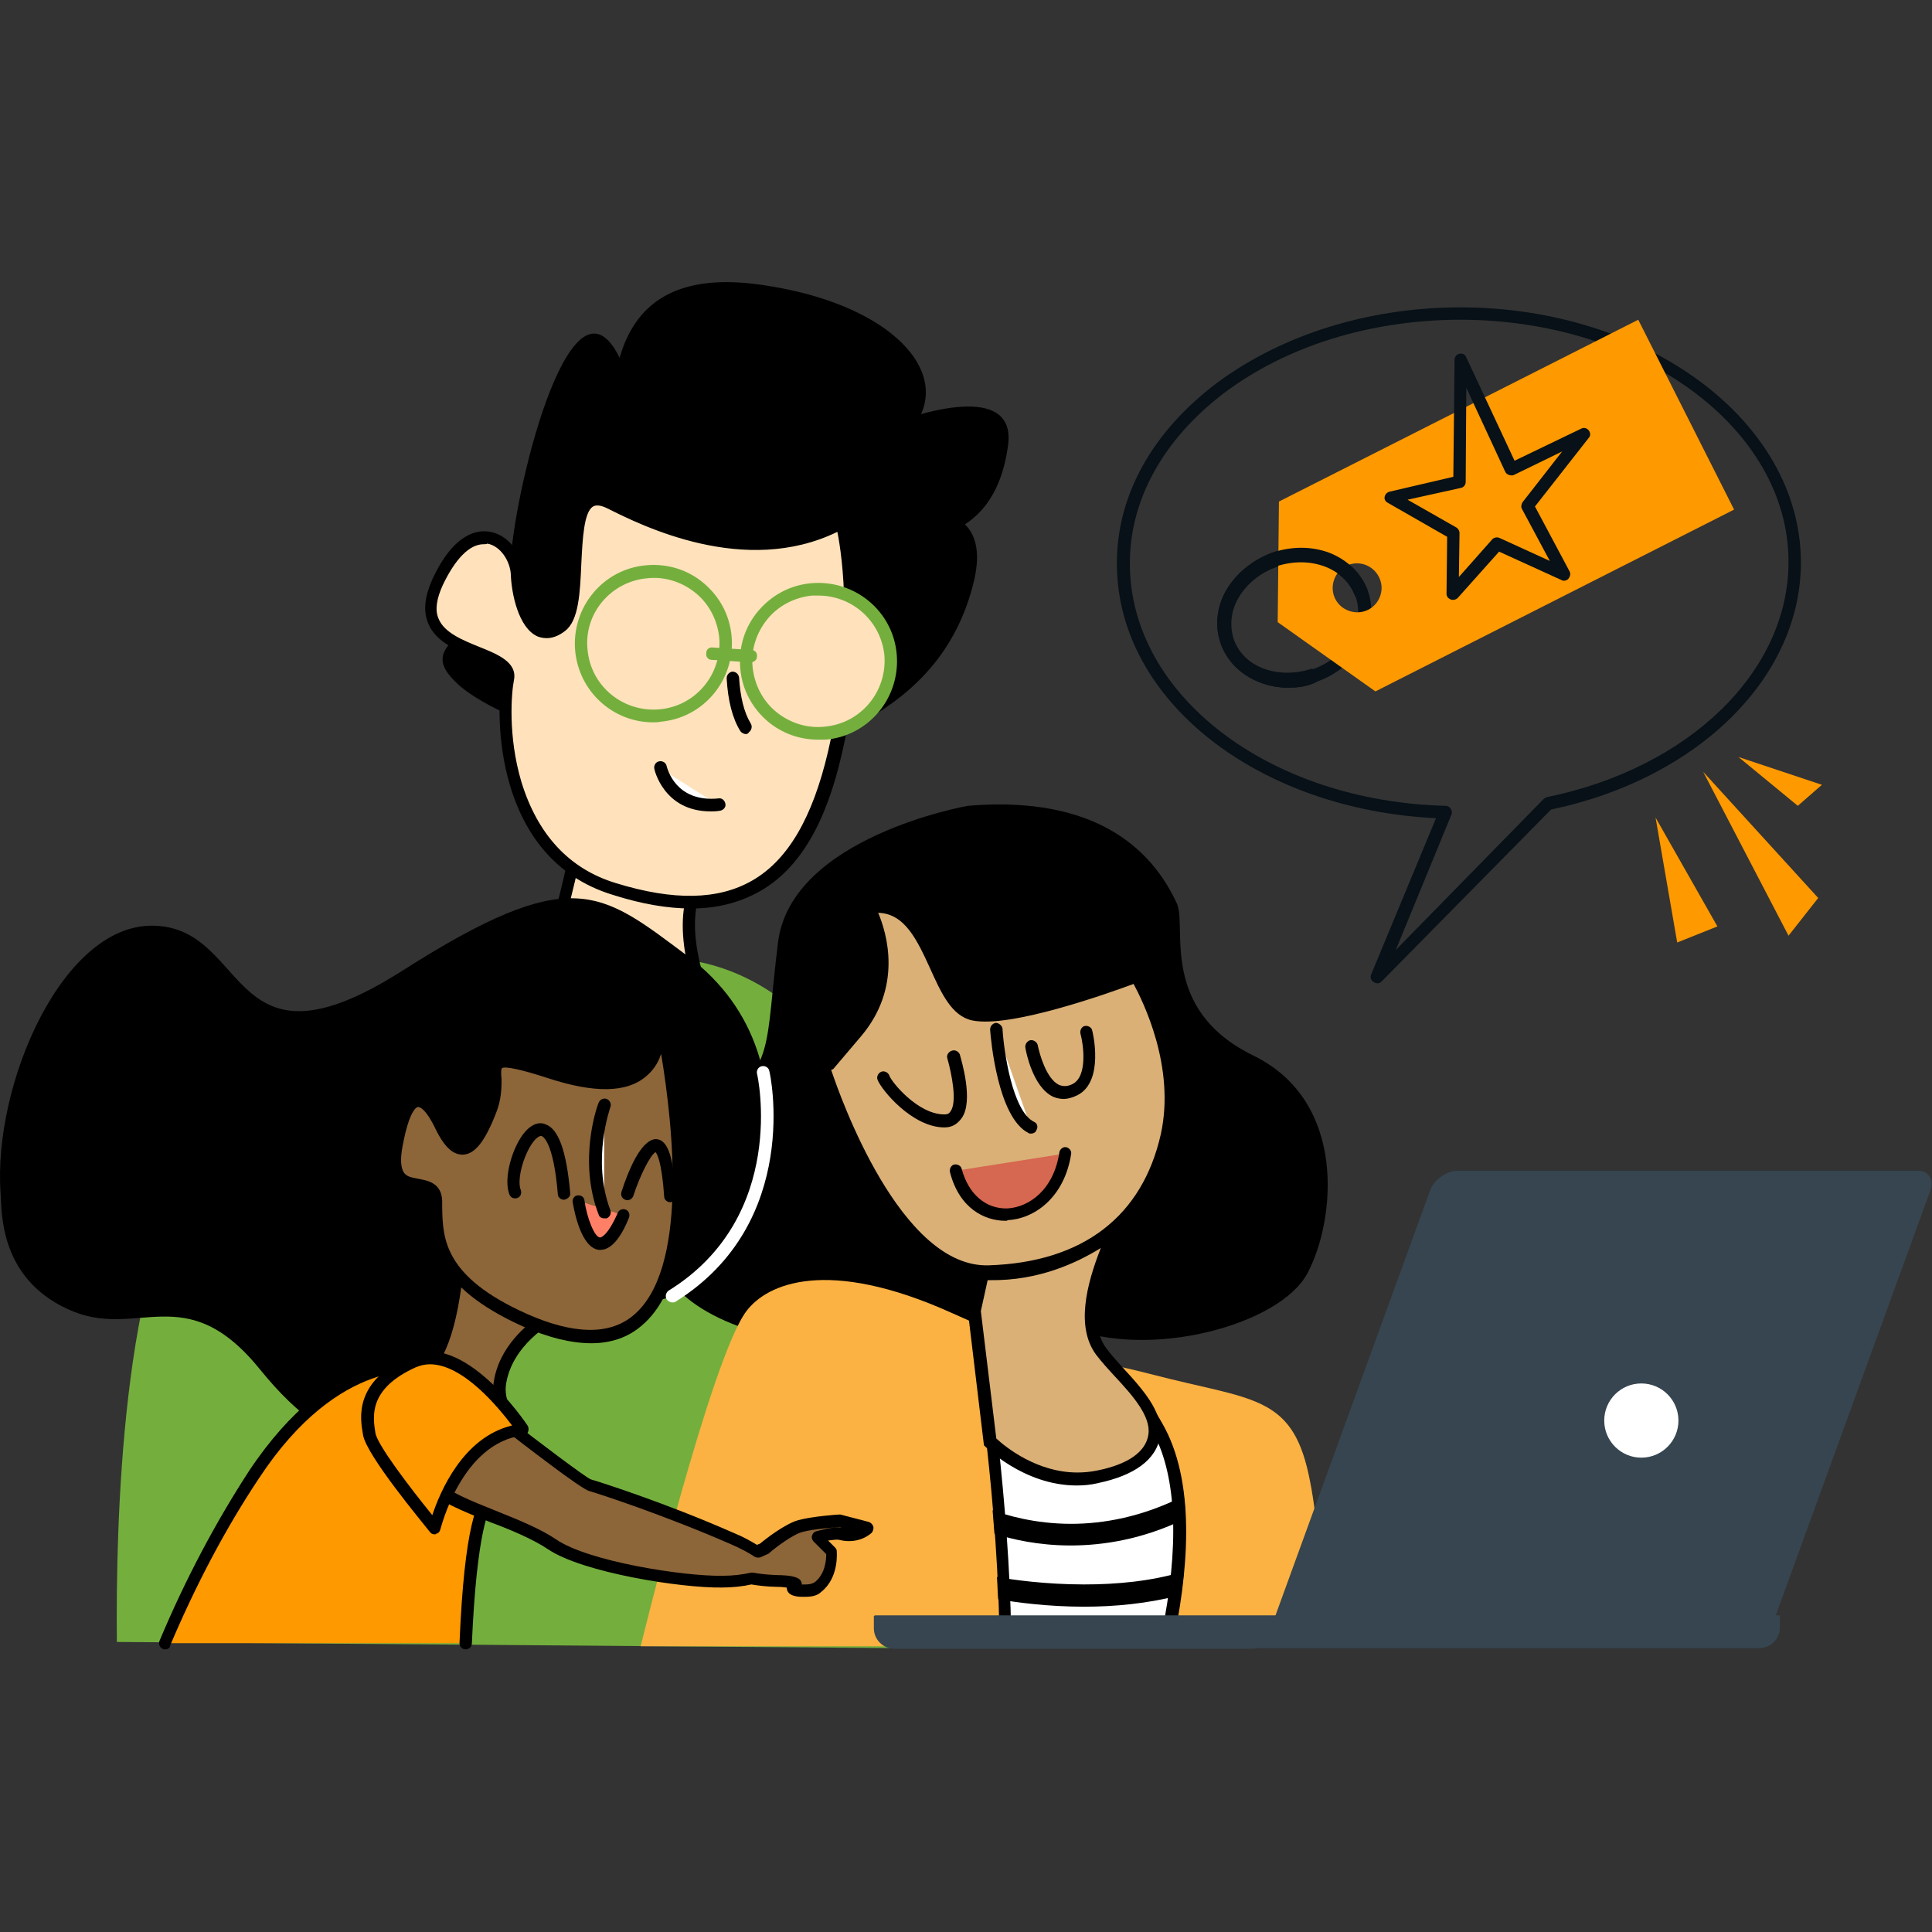 <svg id="SvgjsSvg1405" width="360" height="360" xmlns="http://www.w3.org/2000/svg" version="1.1" xmlns:xlink="http://www.w3.org/1999/xlink" xmlns:svgjs="http://svgjs.com/svgjs"><rect width="100%" height="100%" fill="#333333" stroke="none"/><defs id="SvgjsDefs1406"></defs><g id="SvgjsG1407"><svg xmlns="http://www.w3.org/2000/svg" enable-background="new 0 0 312.4 221" viewBox="0 0 312.4 221" width="360" height="360"><path fill="#071117" d="M222.7,113.3c-0.2,0-0.4-0.1-0.6-0.2c-0.4-0.3-0.6-0.8-0.4-1.2l10.5-25.3c-28.9-1.4-51.5-19.1-51.6-41l0,0				c-0.1-11.1,5.7-21.5,16.2-29.4C207.2,8.5,221,4.1,235.7,4c0.1,0,0.2,0,0.4,0c30.3,0,55,18.4,55.1,41.1
				c0.1,18.6-16.5,35.1-40.4,40.1L223.4,113C223.2,113.2,223,113.3,222.7,113.3z M182.7,45.6c0.1,21.1,22.5,38.3,51.1,39
				c0.3,0,0.6,0.2,0.8,0.5c0.2,0.3,0.2,0.6,0.1,0.9l-9,21.9l23.9-24.4c0.1-0.1,0.3-0.2,0.5-0.3c23.1-4.7,39.2-20.4,39.1-38.2
				C289.1,23.5,265.3,6,236.1,6c-0.1,0-0.2,0-0.4,0c-14.3,0.1-27.7,4.3-37.7,11.8C188.1,25.3,182.6,35.2,182.7,45.6z" class="svgShape color080717-0 selectable"></path><path fill="#74af3d" d="M145.5,220.8c4-9.5,5.9-21.6,5.1-38.5c-3.8-79-44.4-72.9-46.4-73.1c-14.9-1.5-56,11.6-72,32.5
				c-12.6,16.5-13.5,59.8-13.3,78.1L145.5,220.8z" class="svgShape color7ca0fc-1 selectable"></path><path d="M112.6,79.8c0,0-30.6-7.3-38.7-15c-8.1-7.6,7.3-7.4,8.8-21.4c1.4-14.1,10.9-49.8,18.6-28.6c7.7,21.2-3.2,28.9-2.5,18.8
					c0.7-10.1-4.6-37.2,23.9-33.3c28.6,3.9,37.1,22.9,12.7,30.2c-24.5,7.2,30.1-23,27.6-4.2c-2.5,18.8-19.2,15.4-25,14.8
					c-5.8-0.6,24.1-12.6,19.5,7.1C152.8,67.9,135.1,75.3,112.6,79.8z" fill="#000000" class="svgShape color000000-2 selectable"></path><path fill="#ffe2bb" d="M95.4,80.4c0,0-3.4,18.1-6,26c-4.4,13.3-15.1,37.3,26,23.8c6.9-2.3-11-24-0.8-35.9
						C124.8,82.4,95.4,80.4,95.4,80.4z" class="svgShape colorffffff-3 selectable"></path><path d="M96,135.2c-4.4,0-7.6-1-9.6-3.1c-5.1-5.2-1.6-15.3,1.2-23.4c0.3-0.9,0.6-1.8,0.9-2.6c2.6-7.8,6-25.7,6-25.9
						c0.1-0.5,0.6-0.8,1-0.8c1.9,0.1,19,1.5,21.9,8.2c0.9,2.2,0.3,4.7-2,7.3c-5.6,6.5-2.2,16.1,0.4,23.9c1.6,4.8,2.9,8.5,1.8,10.8
						c-0.4,0.8-1,1.3-1.9,1.6C107.5,133.9,100.9,135.2,96,135.2z M96.2,81.5c-0.7,3.8-3.6,18.3-5.9,25.2c-0.3,0.8-0.6,1.7-0.9,2.6
						c-2.5,7.2-5.9,17.1-1.6,21.4c3.7,3.8,12.9,3.3,27.3-1.4c0.4-0.1,0.6-0.3,0.7-0.6c0.7-1.5-0.6-5.2-1.9-9.2
						c-2.7-7.8-6.3-18.5,0-25.8c1.7-2,2.3-3.8,1.7-5.2C113.6,83.9,101.7,82,96.2,81.5z" fill="#000000" class="svgShape color000000-4 selectable"></path><path fill="#ffe2bb" d="M136.1,38.9c0,0,4,14.8-1.2,37.2c-5.2,22.4-17,27.6-35.6,22c-18.5-5.7-18.3-28.5-17.2-34
						c1.1-5.5-17.1-3.5-11.4-15.7c5.6-12.2,12.7-6.3,12.9-1.2c0.2,5.1,2.6,12,7.2,8.4c4.5-3.5-0.8-24.3,7.9-20
						C107.3,40.1,122.6,46.3,136.1,38.9z" class="svgShape colorffffff-5 selectable"></path><path d="M111.7,101.2c-3.7,0-7.9-0.7-12.6-2.2c-19.4-5.9-19-29.6-17.9-35.1c0.3-1.2-1.5-2-4.3-3.2c-3-1.2-6.5-2.6-7.7-5.7
						c-0.8-2-0.5-4.3,0.7-7c3.5-7.6,7.4-8.1,9.4-7.7c3.2,0.6,5.3,4,5.4,6.9c0.2,3.4,1.4,7.5,3.2,8.3c0.3,0.1,1,0.5,2.4-0.6
						c1.5-1.2,1.7-5.6,1.9-9.5c0.2-4.8,0.4-9.4,2.9-10.9c1.1-0.7,2.5-0.6,4.2,0.2c5.5,2.7,22.2,11,36.5,3.2c0.3-0.1,0.6-0.2,0.9,0
						c0.3,0.1,0.5,0.4,0.6,0.7c0.2,0.6,4,15.3-1.2,37.7c-2.6,11.3-6.9,18.5-13.2,22.1C119.5,100.3,115.9,101.2,111.7,101.2z
						 M78.2,42.3c-2.3,0-4.6,2.4-6.6,6.6c-1,2.2-1.3,4-0.7,5.4c0.9,2.3,3.9,3.5,6.6,4.6c3,1.2,6.2,2.5,5.6,5.4c-0.4,2-1,9,1.2,16.4
						c2.6,8.5,7.7,14.1,15.3,16.4c9.4,2.9,16.6,2.7,22-0.4c5.8-3.3,9.8-10.2,12.3-20.9c4.2-18.3,2.3-31.5,1.5-35.5
						c-15,7.3-31.6-1-37.2-3.8c-1-0.5-1.8-0.6-2.3-0.3c-1.5,0.9-1.7,5.3-1.9,9.2c-0.2,4.7-0.4,9.2-2.6,10.9
						c-1.9,1.5-3.5,1.3-4.5,0.9c-3.1-1.4-4.2-7-4.3-10c-0.1-2.1-1.6-4.6-3.8-5C78.7,42.3,78.4,42.3,78.2,42.3z" fill="#000000" class="svgShape color000000-6 selectable"></path><path fill="#ffffff" d="M118.6,64c0.2,3,0.8,5.8,2.1,8L118.6,64z" class="svgShape colorffffff-7 selectable"></path><path d="M120.6,73c-0.3,0-0.7-0.2-0.9-0.5c-1.3-2.1-2-5-2.2-8.5c0-0.6,0.4-1,0.9-1.1c0.6,0,1,0.4,1.1,0.9
						c0.2,3.2,0.8,5.7,1.9,7.5c0.3,0.5,0.1,1.1-0.3,1.4C121,72.9,120.8,73,120.6,73z" fill="#000000" class="svgShape color000000-8 selectable"></path><path fill="#ffffff" d="M106.7,78.5c0,0,1.4,6.8,9.5,6L106.7,78.5z" class="svgShape colorffffff-9 selectable"></path><path d="M114.9,85.5c-7.6,0-9.1-6.8-9.1-6.9c-0.1-0.5,0.2-1.1,0.8-1.2c0.5-0.1,1.1,0.2,1.2,0.8c0.1,0.3,1.4,5.9,8.4,5.2
						c0.5-0.1,1,0.3,1.1,0.9c0.1,0.5-0.3,1-0.9,1.1C115.8,85.5,115.3,85.5,114.9,85.5z" fill="#000000" class="svgShape color000000-10 selectable"></path><g><path fill="#ffe2bb" d="M120.7,62.3c0.6,6.4,6.3,11.2,12.7,10.6c6.4-0.6,11.2-6.3,10.6-12.7c-0.6-6.4-6.3-11.2-12.7-10.6
						C124.8,50.2,120.1,55.9,120.7,62.3z" class="svgShape colorffffff-12 selectable"></path><path fill="#74af3d" d="M132.3,73.9c-3,0-5.8-1-8.1-2.9c-2.6-2.2-4.2-5.2-4.5-8.6l0,0c-0.3-3.4,0.7-6.7,2.9-9.3
						c2.2-2.6,5.2-4.2,8.6-4.5c7-0.6,13.2,4.5,13.8,11.5c0.6,7-4.5,13.2-11.5,13.8C133.1,73.9,132.7,73.9,132.3,73.9z M132.3,50.6
						c-0.3,0-0.6,0-1,0c-2.8,0.3-5.4,1.6-7.2,3.8c-1.8,2.2-2.7,5-2.4,7.8l0,0c0.3,2.8,1.6,5.4,3.8,7.2c2.2,1.8,5,2.7,7.8,2.4
						c5.9-0.5,10.2-5.7,9.7-11.6C142.4,54.7,137.8,50.6,132.3,50.6z" class="svgShape color587be1-13 selectable"></path></g><g><path fill="#ffe2bb" d="M94,59.4c0.6,6.4,6.3,11.2,12.7,10.6c6.4-0.6,11.2-6.3,10.6-12.7c-0.6-6.4-6.3-11.2-12.7-10.6
						C98.1,47.3,93.4,53,94,59.4z" class="svgShape colorffffff-15 selectable"></path><path fill="#74af3d" d="M105.6,71.1c-6.5,0-12-5-12.6-11.6l0,0c-0.6-7,4.5-13.2,11.5-13.8c3.4-0.3,6.7,0.7,9.3,2.9
						c2.6,2.2,4.2,5.2,4.5,8.6c0.6,7-4.5,13.2-11.5,13.8C106.4,71.1,106,71.1,105.6,71.1z M95,59.3c0.5,5.9,5.7,10.2,11.6,9.7
						c5.9-0.5,10.2-5.7,9.7-11.6c-0.3-2.8-1.6-5.4-3.8-7.2c-2.2-1.8-5-2.7-7.8-2.4C98.8,48.3,94.4,53.5,95,59.3L95,59.3z" class="svgShape color587be1-16 selectable"></path></g><g><path fill="#ffffff" d="M121.4,60.4l-6.2-0.4L121.4,60.4z" class="svgShape colorffffff-18 selectable"></path><path fill="#74af3d" d="M121.4,61.4C121.4,61.4,121.4,61.4,121.4,61.4l-6.3-0.4c-0.6,0-1-0.5-0.9-1.1c0-0.6,0.5-1,1.1-0.9l6.2,0.4
						c0.6,0,1,0.5,0.9,1.1C122.4,61,121.9,61.4,121.4,61.4z" class="svgShape color587be1-19 selectable"></path></g><g><path d="M156.5,84.6c0,0-28.6,5-30.7,22.1c-2.1,17.1-0.6,19.6-9.3,26.1c-8.7,6.5-21.7,27.7,4.2,36.4c25.9,8.7,39.2-5.6,52.1-0.3
				c13,5.3,34.1-0.3,38.6-8.7c4.5-8.4,6.6-27.7-8.7-35.2c-15.4-7.5-10.7-20.9-12.4-24.6C185.2,89.3,174.3,83.1,156.5,84.6z" fill="#000000" class="svgShape color000000-21 selectable"></path><path fill="#fcb242" d="M103.6,220.5c0,0,11.4-46.7,17.1-54.2c3.3-4.4,13-8.8,33.2,0.3c20.2,9.1,16.8,5.9,32.6,10
				c15.8,4.1,22.3,3.2,25.1,16.1c2.8,12.9,1.4,27.8,1.4,27.8H103.6z" class="svgShape colorfccc42-22 selectable"></path><path fill="#ffffff" d="M188.6,219.8c-7.2,0-16-0.1-26.1-0.3c-0.2-21.9-4.1-47.2-4.1-47.5c-0.1-2.3,0.7-3.1,1.7-3.5
					c10.2,4.8,13,5.3,17.6,6.1l1,0.2c3.6,3,6.5,6.7,8.7,11C192.4,195.2,190.9,209.3,188.6,219.8z" class="svgShape colorffffff-23 selectable"></path><path d="M160.2,169.6c10,4.6,12.8,5.1,17.3,6c0.3,0,0.5,0.1,0.8,0.1c3.4,2.9,6.2,6.5,8.3,10.5c3.7,7.1,4.1,18.3,1.2,32.5
					c-6.8,0-15-0.1-24.3-0.3c-0.3-21-3.8-44.8-4.1-46.6C159.4,170.6,159.7,169.9,160.2,169.6L160.2,169.6z M160.2,167.4
					c-2.1,0.7-2.9,2.3-2.7,4.8c0,0,4.1,26,4.1,48.3c9.7,0.2,19.5,0.3,27.9,0.3c2.6-11.8,3.9-25.9-1.1-35.5
					c-2.5-4.7-5.7-8.6-9.1-11.5C173.7,172.8,171.6,172.7,160.2,167.4L160.2,167.4z" fill="#000000" class="svgShape color000000-24 selectable"></path><path fill="#dab077" d="M174.2,193.5c-7.2,0-12.8-4.9-14-6l-2.6-21.2l1.3-6c0.4,0,0.8,0,1.2,0c0,0,0,0,0,0c9.7,0,16.7-4.6,20-6.8
					c0,0,0,0,0.1,0c-2.8,6.5-5.6,14.4-2.1,19.2c0.8,1.2,1.9,2.4,3.1,3.6c2.8,3.1,6,6.6,5.5,10c-0.6,4.2-5.3,6-9.2,6.8
					C176.4,193.4,175.3,193.5,174.2,193.5z" class="svgShape colorffffff-25 selectable"></path><path d="M178,156.1c-2.4,6.1-4,12.8-0.8,17.2c0.9,1.2,2,2.4,3.2,3.7c2.7,2.9,5.7,6.3,5.3,9.2c-0.5,3.6-4.8,5.2-8.4,5.9
					c-1,0.2-2,0.3-3.1,0.3c-6.5,0-11.6-4.1-13.1-5.5l-2.5-20.6l1.1-5c0.1,0,0.3,0,0.4,0C168,161.4,174.1,158.5,178,156.1L178,156.1z
					 M181.6,151.6c-1.3,0-9.1,7.8-21.5,7.8c-0.7,0-1.4,0-2.1-0.1l-1.5,7l2.6,21.7c0,0,6.3,6.5,15,6.5c1.1,0,2.3-0.1,3.5-0.4
					c5.7-1.2,9.4-3.7,10-7.6c0.7-5.3-5.9-10.3-8.8-14.3c-2.9-4.1-0.9-11.1,2.3-18.4C181.9,152.2,182,151.6,181.6,151.6L181.6,151.6z
					" fill="#000000" class="svgShape color000000-26 selectable"></path><path fill="#ffffff" d="M173.2,203.3c-4.8,0-8.8-0.9-11.4-1.7c0-0.6-0.1-1.1-0.1-1.7c2.5,0.8,6.6,1.7,11.6,1.7
						c6,0,11.8-1.3,17.4-3.9c0,0.5,0.1,1.1,0.1,1.6C185,201.9,179.1,203.3,173.2,203.3z" class="svgShape colorffffff-27 selectable"></path><path d="M191.4,196.2c-6.7,3.4-13,4.5-18.2,4.5c-5.9,0-10.5-1.4-12.7-2.2c0.1,1.3,0.2,2.5,0.3,3.8c2.8,0.9,7.1,1.9,12.3,1.9
						c5.3,0,11.7-1,18.5-4.3C191.7,198.7,191.6,197.5,191.4,196.2L191.4,196.2z" fill="#000000" class="svgShape color000000-28 selectable"></path><path fill="#ffffff" d="M175.4,213.1c-5.9,0-10.6-0.6-13-1c0-0.5,0-1-0.1-1.6c3.1,0.5,7.9,1,13,1c5.6,0,10.6-0.6,14.9-1.7
						c-0.1,0.5-0.1,1.1-0.2,1.6C185.7,212.5,180.8,213.1,175.4,213.1z" class="svgShape colorffffff-29 selectable"></path><path d="M191.4,208.4L191.4,208.4L191.4,208.4z M191.4,208.4c-5.2,1.6-10.9,2.1-16.1,2.1c-6.4,0-11.8-0.8-14.1-1.2
						c0.1,1.2,0.1,2.4,0.2,3.6c2.9,0.5,8,1.2,13.9,1.2c4.9,0,10.4-0.5,15.6-1.9C191.2,211,191.3,209.7,191.4,208.4L191.4,208.4z" fill="#000000" class="svgShape color000000-30 selectable"></path><g><path fill="#dab077" d="M140.3,101c0,0,6.1,10.5-2,20.2c-8.2,9.7-5,5.9-5,5.9s10.2,33.4,26.6,32.8c16.4-0.6,25.8-8.8,28.7-22
					c2.9-13.2-5-25.8-5-25.8s-19.6,7.6-26.4,6.1C150.6,116.8,150.9,99.3,140.3,101z" class="svgShape colorffffff-32 selectable"></path><path d="M159.5,160.9c-14.9,0-24.5-25.5-26.7-32c-0.3,0.1-0.5,0-0.8-0.3c-0.5-0.5-0.4-0.9-0.1-1.4l0,0c0,0,0.1-0.1,0.3-0.3
					c0.1-0.1,0.2-0.3,0.3-0.4c0,0,0,0,0.1-0.1c0.7-0.9,2.2-2.6,4.9-5.8c7.6-9,2.2-18.6,1.9-19.1c-0.2-0.3-0.2-0.6,0-0.9
					c0.1-0.3,0.4-0.5,0.7-0.6c6.8-1.1,9.7,5.1,11.9,10c1.6,3.5,3.1,6.7,5.4,7.2c6.4,1.4,25.6-6,25.8-6.1c0.4-0.2,1,0,1.2,0.4
					c0.3,0.5,8.1,13.1,5.1,26.5c-3.2,14.3-13.4,22.2-29.6,22.7C159.8,160.9,159.7,160.9,159.5,160.9z M134.4,127.3
					c1.4,4.2,11.2,32.1,25.5,31.6c15.2-0.5,24.8-7.9,27.8-21.2c2.4-10.9-2.9-21.5-4.4-24.3c-3.8,1.4-19.9,7.2-26.1,5.9
					c-3.3-0.7-5-4.4-6.8-8.4c-2.1-4.6-4.1-8.9-8.4-9c1.4,3.3,4,12-2.8,20l-4.5,5.3C134.5,127.2,134.5,127.3,134.4,127.3z" fill="#000000" class="svgShape color000000-33 selectable"></path></g><g><path fill="#ffffff" d="M161.1,120.7c0,0,0.9,13.6,5.6,15.9L161.1,120.7z" class="svgShape colorffffff-35 selectable"></path><path d="M166.7,137.6c-0.2,0-0.3,0-0.4-0.1c-5-2.5-6.1-15.3-6.2-16.7c0-0.6,0.4-1,0.9-1.1c0.5,0,1,0.4,1.1,0.9
					c0.2,3.6,1.6,13.4,5.1,15.1c0.5,0.2,0.7,0.8,0.4,1.3C167.5,137.4,167.1,137.6,166.7,137.6z" fill="#000000" class="svgShape color000000-36 selectable"></path></g><g><path fill="#d66750" d="M154.6,143.6c2.8,10.8,15.9,8.9,17.8-2.8L154.6,143.6z" class="svgShape colorffffff-38 selectable"></path><path d="M162.6,151.7c-3.4,0-7.5-2-9-7.9c-0.1-0.5,0.2-1.1,0.7-1.2c0.5-0.1,1.1,0.2,1.2,0.7c1.1,4.1,3.9,6.5,7.4,6.4
					c3.5-0.2,7.5-3,8.4-9.1c0.1-0.5,0.6-0.9,1.1-0.8c0.5,0.1,0.9,0.6,0.8,1.1c-1.1,7.1-6,10.5-10.3,10.7
					C162.9,151.7,162.8,151.7,162.6,151.7z" fill="#000000" class="svgShape color000000-39 selectable"></path></g><g><path fill="#dab077" d="M154.1,125.3c0,0,3.3,10.3-1.4,10.3c-4.7,0-9.4-5.6-9.8-7L154.1,125.3z" class="svgShape colorffffff-41 selectable"></path><path d="M152.7,136.6c-5.2,0-10.2-6.1-10.8-7.7c-0.2-0.5,0.1-1.1,0.6-1.3c0.5-0.2,1.1,0.1,1.3,0.6c0.3,1,4.6,6.3,8.9,6.3
					c0.6,0,0.8-0.2,1-0.5c1.1-1.5,0.2-6-0.5-8.5c-0.2-0.5,0.1-1.1,0.7-1.3c0.5-0.2,1.1,0.1,1.3,0.6c0.2,0.8,2.3,7.5,0.3,10.3
					C154.7,136.2,153.8,136.6,152.7,136.6z" fill="#000000" class="svgShape color000000-42 selectable"></path></g><g><path fill="#dab077" d="M166.7,123.5c0,0,1.7,9.7,7,7c3.7-1.9,1.9-9.4,1.9-9.4L166.7,123.5z" class="svgShape colorffffff-44 selectable"></path><path d="M172,132c-0.7,0-1.4-0.2-1.8-0.4c-3.2-1.6-4.3-7.2-4.4-7.9c-0.1-0.5,0.3-1.1,0.8-1.2c0.5-0.1,1.1,0.3,1.2,0.8
					c0.3,1.5,1.4,5.4,3.4,6.4c0.7,0.3,1.4,0.3,2.2-0.1c2.5-1.2,1.8-6.4,1.3-8.2c-0.1-0.5,0.2-1.1,0.7-1.2c0.5-0.1,1.1,0.2,1.2,0.7
					c0.1,0.3,2,8.3-2.4,10.5C173.4,131.8,172.6,132,172,132z" fill="#000000" class="svgShape color000000-45 selectable"></path></g></g><g><path fill="#36454f" d="M310.1,143.6h-74.4c-1.8,0-3.9,1.5-4.5,3.3l-25.1,69H287l25.1-69C312.8,145.1,311.9,143.6,310.1,143.6z" class="svgShape color1d1d1b-47 selectable"></path><path fill="#36454f" d="M141.4,215.5v2c0,1.8,1.5,3.3,3.3,3.3h139.8c1.8,0,3.3-1.5,3.3-3.3v-2H141.4z" class="svgShape color1d1d1b-48 selectable"></path><path fill="#36454f" d="M205.9,217.6v-2h-64.6v2c0,1.8,1.5,3.3,3.3,3.3h58C204.5,220.8,205.9,219.4,205.9,217.6z" class="svgShape color1d1d1b-49 selectable"></path></g><g><path d="M0.1,147.3c0.2,2.8-0.3,13.6,10.9,18.7c11.2,5.2,18.9-5.3,31.1,9.8c12.2,15.1,24.4,17.2,37-0.3
					c12.7-17.5,16.1-6.9,29.6-11.6c13.5-4.7,25.5-37.8,2.5-55c-14.2-10.6-18.7-15.1-46.2,2.4c-28,17.8-24.6-6.5-39.7-7.3
					C10.3,103.1-1.2,129.6,0.1,147.3z" fill="#000000" class="svgShape color000000-51 selectable"></path><path fill="#8c6539" d="M86.8,190.3c-4.5,4.1-9.5,5.9-13.9,4.5c-5.9-1.9-9.2-9.2-9.3-18.4c0.1,0,0.2,0.1,0.4,0.1
						c7.9,3,9.8-12.8,10.2-20.1C74.7,149,89,167.2,89,167.2s-7.3,3.7-8.2,11C80.3,181.9,83.4,185.7,86.8,190.3z" class="svgShape colorffffff-52 selectable"></path><path d="M76,196.3c-1.2,0-2.3-0.2-3.4-0.5c-6.2-2-9.9-9.2-10-19.4c0-0.3,0.2-0.6,0.4-0.8c0.3-0.2,0.6-0.2,0.9-0.1l0.4,0.1
						c1.2,0.5,2.3,0.4,3.3-0.2c2.9-1.9,4.9-8.6,5.6-19.1c0.1-1.8,0.9-2.4,1.6-2.6c3.5-1.1,11.6,8.7,15,12.9c0.2,0.2,0.3,0.5,0.2,0.8
						c-0.1,0.3-0.3,0.5-0.5,0.7c-0.1,0-6.8,3.6-7.7,10.2c-0.4,3.2,2.3,6.7,5.3,10.7l0.5,0.7c0.3,0.4,0.3,1-0.1,1.3
						C83.7,194.5,79.7,196.3,76,196.3z M64.7,177.7c0.4,8.4,3.6,14.5,8.6,16.1c3.7,1.2,8-0.1,12.2-3.7c-3.3-4.4-6.2-8.1-5.7-12.1
						c0.8-6,5.6-9.7,7.7-11.1c-5.7-7.1-11-11.8-12.1-11.3l0,0c0,0-0.2,0.2-0.2,0.8c-0.8,11.4-3,18.3-6.5,20.6
						C67.5,177.8,66.1,178,64.7,177.7z" fill="#000000" class="svgShape color000000-53 selectable"></path><path fill="#8c6539" d="M106.6,117c0,0,16,67.5-21.5,50.8c-15.2-6.8-14.3-14-14.5-19.2c-0.2-5.2-8.2,0.6-6.4-9.1
						c1.7-9.8,4.6-8.4,7.5-2.8c2.9,5.6,5.3,4,7.9-2.6c2.6-6.7-3.2-10.4,9.5-6.3C101.8,131.9,108,128.7,106.6,117z" class="svgShape colorffffff-54 selectable"></path><path d="M95.6,171.5c-3.2,0-6.9-0.9-11-2.7c-14.7-6.6-14.9-13.8-15-19c0-0.4,0-0.7,0-1.1c0-1.3-0.6-1.5-2.2-1.7
						c-1.2-0.2-2.7-0.5-3.7-1.8c-0.9-1.2-1-3.1-0.6-5.8c0.9-5.2,2.2-7.7,4.1-8c1.7-0.3,3.4,1.3,5.2,4.9c1.4,2.7,2.3,2.9,2.5,2.9
						c0.4,0,1.6-0.6,3.5-5.4c0.7-1.9,0.7-3.6,0.7-4.9c0-1.4,0-2.6,1-3.3c1.2-0.9,3.2-0.6,9.1,1.3c6.7,2.2,11.4,2.2,14,0.1
						c2.1-1.7,2.8-5,2.3-9.8c-0.1-0.5,0.3-1,0.8-1.1c0.5-0.1,1,0.2,1.1,0.8c0.4,1.7,9.5,40.9-3.7,51.8
						C101.6,170.5,98.9,171.5,95.6,171.5z M67.6,133.3C67.6,133.3,67.6,133.3,67.6,133.3c-0.2,0-1.4,0.4-2.5,6.3
						c-0.4,2.1-0.3,3.5,0.2,4.3c0.5,0.7,1.3,0.8,2.3,1c1.5,0.3,3.8,0.6,3.9,3.6c0,0.4,0,0.7,0,1.1c0.1,5,0.3,11.2,13.8,17.2
						c7.5,3.3,13.3,3.4,17.1,0.2c8.9-7.4,6.5-30.3,4.5-42.3c-0.5,1.6-1.4,2.8-2.5,3.7c-3.1,2.6-8.3,2.7-15.9,0.2
						c-4.3-1.4-6.8-1.9-7.3-1.6c-0.2,0.1-0.2,1.1-0.1,1.7c0,1.4,0,3.4-0.9,5.6c-1.8,4.6-3.4,6.6-5.3,6.7c-2.1,0.1-3.5-2.2-4.4-4
						C68.9,133.6,67.9,133.3,67.6,133.3z" fill="#000000" class="svgShape color000000-55 selectable"></path><path fill="#ff8066" d="M93.6,148.5c0,0,2.1,13.8,7.2,2.3L93.6,148.5z" class="svgShape colorffffff-56 selectable"></path><path d="M97.1,156.4c-0.1,0-0.2,0-0.3,0c-2.8-0.4-3.9-6-4.2-7.7c-0.1-0.5,0.3-1.1,0.8-1.1c0.5-0.1,1.1,0.3,1.1,0.8
						c0.4,2.8,1.6,5.9,2.5,6c0,0,1.1,0.1,2.9-4c0.2-0.5,0.8-0.7,1.3-0.5c0.5,0.2,0.7,0.8,0.5,1.3C100.8,153.5,99.2,156.4,97.1,156.4
						z" fill="#000000" class="svgShape color000000-57 selectable"></path><g><path fill="#8c6539" d="M83.3,147.1c-1.9-4.4,6.1-20.5,7.9,0.2L83.3,147.1z" class="svgShape colorffffff-59 selectable"></path><path d="M91.2,148.3c-0.5,0-1-0.4-1-0.9c-0.7-8.5-2.4-9.3-2.6-9.4c-0.4-0.1-0.9,0.4-1.1,0.6c-1.7,1.9-3,6.4-2.3,8.1
						c0.2,0.5,0,1.1-0.5,1.3c-0.5,0.2-1.1,0-1.3-0.5c-1.1-2.6,0.5-8,2.6-10.3c1.4-1.5,2.6-1.4,3.2-1.1c2.1,0.7,3.4,4.3,4,11.1
						C92.3,147.7,91.8,148.2,91.2,148.3C91.3,148.3,91.2,148.3,91.2,148.3z" fill="#000000" class="svgShape color000000-60 selectable"></path></g><g><path fill="#8c6539" d="M101.5,147.3c0,0,5.7-17.8,6.9,0.4L101.5,147.3z" class="svgShape colorffffff-62 selectable"></path><path d="M108.4,148.7c-0.5,0-1-0.4-1-0.9c-0.4-5.8-1.2-7-1.4-7.2c-0.8,0.4-2.5,3.7-3.6,7.1c-0.2,0.5-0.7,0.8-1.3,0.6
						c-0.5-0.2-0.8-0.7-0.6-1.3c2.5-7.7,4.7-8.6,5.7-8.5c1.8,0.2,2.7,2.9,3.1,9.1C109.5,148.1,109.1,148.6,108.4,148.7
						C108.5,148.7,108.5,148.7,108.4,148.7z" fill="#000000" class="svgShape color000000-63 selectable"></path></g><g><path fill="#ffffff" d="M97.7,132.9c0,0-3.3,8.8,0,17.4L97.7,132.9z" class="svgShape colorffffff-65 selectable"></path><path d="M97.7,151.3c-0.4,0-0.8-0.2-0.9-0.6c-3.4-8.8-0.2-17.7,0-18.1c0.2-0.5,0.8-0.8,1.3-0.6c0.5,0.2,0.8,0.8,0.6,1.3
						c0,0.1-3.1,8.5,0,16.7c0.2,0.5-0.1,1.1-0.6,1.3C98,151.3,97.9,151.3,97.7,151.3z" fill="#000000" class="svgShape color000000-66 selectable"></path></g><g><path fill="#ff9900" d="M75.4,220c0.5-11,1.6-21.6,4.1-23.9c5.3-4.7-1.1-20.6-10.5-21c0,0-14-3.2-27.8,17.6
						c-5.9,8.9-10.8,18.5-14.5,27.3H75.4z" class="svgShape colorffffff-68 selectable"></path><path d="M26.7,221c-0.1,0-0.3,0-0.4-0.1c-0.5-0.2-0.7-0.8-0.5-1.3c4.2-10,9.1-19.2,14.5-27.5c13.6-20.4,27.4-18.3,28.8-18
						c5.8,0.3,10.3,5.8,12.2,11.1c1.8,4.9,1.3,9.4-1.2,11.6c-1.1,1-3,5.3-3.8,23.2c0,0.6-0.5,1-1,1c-0.6,0-1-0.5-1-1
						c0.8-19.2,2.9-23.2,4.4-24.6c1.8-1.7,2.1-5.4,0.6-9.5c-1.7-4.7-5.6-9.6-10.5-9.8c-0.1,0-0.1,0-0.2,0c-0.1,0-13.6-2.7-26.7,17.2
						c-5.4,8.1-10.2,17.2-14.4,27.1C27.5,220.8,27.1,221,26.7,221z" fill="#000000" class="svgShape color000000-69 selectable"></path><path fill="#8c6539" d="M135.9,200c0,0-4.1,0.3-6.3,0.9c-2.2,0.6-5.9,3.7-5.9,3.7c-0.3,0.1-0.7,0.3-1.1,0.5
						c-0.9-0.6-2.2-1.3-4-2.1c-11.2-4.9-21.8-8.3-23.1-8.6c-1.3-0.3-14.8-10.9-14.8-10.9s-13.1,7.4-10.5,10.8
						c2.5,3.3,13.7,5.9,19.1,9.7c5.4,3.8,21.4,6.2,27.5,6.1c1.7,0,3.4-0.2,4.8-0.5c2.3,0.4,4.7,0.4,4.7,0.4s3.1,0.1,2.3,0.8
						c-1,0.9,1.4,0.8,1.4,0.8s1.5,0.2,2.5-0.6c2.6-2,2.2-5.8,2.2-5.8l-2.3-2.4c0,0,2.8-0.9,4-0.6c2.8,0.7,4.3-0.9,4.3-0.9L135.9,200
						z" class="svgShape colorffffff-70 selectable"></path><path d="M130.3,212.5c-0.2,0-0.4,0-0.5,0c0,0-0.1,0-0.1,0c-2,0-2.3-0.8-2.4-1c0-0.1-0.1-0.3-0.1-0.5c-0.3,0-0.7-0.1-1.1-0.1
						c-0.1,0-2.4,0-4.6-0.4c-1.3,0.3-3,0.5-4.8,0.5c-6.5,0.1-22.5-2.4-28.1-6.2c-2.4-1.6-5.9-3.1-9.4-4.4c-4.5-1.8-8.5-3.4-10-5.4
						c-0.5-0.6-0.6-1.4-0.5-2.2c0.8-4,10.2-9.5,11.3-10.1c0.4-0.2,0.8-0.2,1.1,0.1c6.3,4.9,13.5,10.3,14.4,10.7
						c1.4,0.4,12.1,3.8,23.2,8.7c1.5,0.6,2.7,1.3,3.7,1.9l0.5-0.2c0.7-0.6,4-3.2,6.2-3.8c2.2-0.6,6.3-0.9,6.5-0.9c0.1,0,0.2,0,0.3,0
						l4.6,1.2c0.3,0.1,0.6,0.4,0.7,0.7c0.1,0.3,0,0.7-0.2,1c-0.1,0.1-2,2-5.3,1.2c-0.3-0.1-1,0-1.8,0.1l1.1,1.1
						c0.2,0.2,0.3,0.4,0.3,0.6c0,0.2,0.4,4.3-2.5,6.6C132.1,212.4,131,212.5,130.3,212.5z M129.9,210.5c0,0,0.1,0,0.1,0
						c0,0,1.1,0.1,1.8-0.4c1.7-1.4,1.8-3.7,1.8-4.5l-2.1-2.1c-0.2-0.3-0.3-0.6-0.2-0.9c0.1-0.3,0.3-0.6,0.7-0.7
						c0.5-0.1,2.7-0.8,4.1-0.6l-0.3-0.1c-0.8,0.1-4.1,0.3-6,0.8c-1.6,0.4-4.5,2.6-5.5,3.5c-0.1,0.1-0.1,0.1-0.2,0.1l-1.1,0.5
						c-0.3,0.1-0.7,0.1-1-0.1c-0.9-0.6-2.2-1.3-3.8-2c-11-4.8-21.5-8.2-22.9-8.6c-1.3-0.3-10.2-7.2-14.6-10.6
						c-3.8,2.2-9.3,6.2-9.8,8.4c-0.1,0.3,0,0.5,0.1,0.6c1.2,1.6,5.2,3.2,9.2,4.8c3.5,1.4,7.2,2.9,9.7,4.6c5.2,3.6,20.7,6,26.9,5.9
						c1.7,0,3.3-0.2,4.6-0.5c0.1,0,0.3,0,0.4,0c2.2,0.4,4.5,0.4,4.5,0.4c2.9,0.1,3.2,0.8,3.3,1.2c0,0.1,0.1,0.2,0.1,0.4
						C129.7,210.5,129.8,210.5,129.9,210.5C129.8,210.5,129.9,210.5,129.9,210.5z M127.8,209.9C127.8,209.9,127.8,209.9,127.8,209.9
						C127.8,209.9,127.8,209.9,127.8,209.9z M123.7,204.6L123.7,204.6L123.7,204.6z" fill="#000000" class="svgShape color000000-71 selectable"></path><g><path fill="#ff9900" d="M84.6,185.5c0,0-9.7-14.7-17.8-11c-8,3.7-7.6,8.5-7.1,11.7c0.5,3.2,10.6,15.2,10.6,15.2
						S73.8,186.8,84.6,185.5z" class="svgShape colorffffff-73 selectable"></path><path d="M70.3,202.4c-0.3,0-0.6-0.1-0.8-0.4c-1-1.3-10.3-12.4-10.8-15.7c-0.5-2.8-1.5-8.6,7.6-12.8c8.7-4,18.6,10.7,19,11.3
						c0.2,0.3,0.2,0.7,0.1,1c-0.1,0.3-0.4,0.5-0.8,0.6c-10,1.2-13.3,15-13.4,15.2c-0.1,0.4-0.4,0.7-0.7,0.7
						C70.5,202.4,70.4,202.4,70.3,202.4z M69.5,174.9c-0.8,0-1.6,0.2-2.3,0.5c-7.7,3.5-6.9,8-6.5,10.6c0.3,1.9,5.4,8.6,9.2,13.3
						c1.3-3.9,5-12.6,12.9-14.5C80.6,181.9,74.9,174.9,69.5,174.9z" fill="#000000" class="svgShape color000000-74 selectable"></path></g></g></g><g><path fill="#071117" d="M208.3,65.5c-1.6,0-3.2-0.3-4.7-0.9c-3-1.2-5.2-3.4-6.2-6.2c-1-2.8-0.7-5.9,0.9-8.7c1.6-2.7,4.2-4.8,7.3-6
					c3.2-1.1,6.5-1.1,9.4,0c3,1.2,5.2,3.4,6.2,6.2c2,5.7-1.7,12.3-8.2,14.6C211.5,65.3,209.9,65.5,208.3,65.5z M210.4,45.3
					c-1.3,0-2.7,0.2-4,0.7l0,0c-2.6,0.9-4.8,2.7-6.1,4.9c-1.3,2.2-1.5,4.6-0.8,6.8c0.8,2.2,2.5,3.9,4.9,4.8c2.4,0.9,5.2,0.9,7.9,0
					c5.4-1.9,8.5-7.2,6.9-11.7c-0.8-2.2-2.5-3.9-4.9-4.8C213,45.6,211.7,45.3,210.4,45.3z" class="svgShape color080717-76 selectable"></path><path fill="#ff9900" d="M206.8,35.4l-0.2,19.5l15.8,11.2l58-29.4L264.9,6L206.8,35.4z M223.2,50.6c-0.7,2.1-2.9,3.2-5,2.5
				c-2.1-0.7-3.2-2.9-2.5-5c0.7-2.1,2.9-3.2,5-2.5C222.7,46.3,223.9,48.5,223.2,50.6z" class="svgShape colorffc400-77 selectable"></path><path fill="#071117" d="M208.3,65.5c-1.6,0-3.2-0.3-4.7-0.9c-3-1.2-5.2-3.4-6.2-6.2c-1-2.8-0.7-5.9,0.9-8.7c1.6-2.7,4.2-4.8,7.3-6
					c3.2-1.1,6.5-1.1,9.4,0c3,1.2,5.2,3.4,6.2,6.2l-2.1,0.8c-0.8-2.2-2.5-3.9-4.9-4.8c-2.4-0.9-5.2-0.9-7.9,0
					c-2.6,0.9-4.8,2.7-6.1,4.9c-1.3,2.2-1.5,4.6-0.8,6.8c0.8,2.2,2.5,3.9,4.9,4.8c2.4,0.9,5.2,0.9,7.9,0l0.8,2.1
					C211.5,65.3,209.9,65.5,208.3,65.5z" class="svgShape color080717-78 selectable"></path></g><g><polygon fill="#ff9900" points="275.4 79.1 294 99.5 289.2 105.6" class="svgShape color080717-80 selectable"></polygon><polygon fill="#ff9900" points="267.7 86.5 277.7 104.1 271.2 106.7" class="svgShape color080717-81 selectable"></polygon><polygon fill="#ff9900" points="281.1 76.7 294.6 81.2 290.7 84.6" class="svgShape color080717-82 selectable"></polygon></g><circle cx="265.4" cy="184" r="6" fill="#ffffff" class="svgShape colorffffff-83 selectable"></circle><g><path fill="#ffffff" d="M108.7,164.9c-0.3,0-0.7-0.2-0.9-0.5c-0.3-0.5-0.1-1.1,0.3-1.4c19.4-12,14.4-34.9,14.3-35.1
				c-0.1-0.5,0.2-1.1,0.8-1.2c0.5-0.1,1.1,0.2,1.2,0.8c0.1,0.2,5.4,24.5-15.2,37.3C109.1,164.9,108.9,164.9,108.7,164.9z" class="svgShape colorffffff-85 selectable"></path></g><g><path fill="#071117" d="M234.9,51.3c-0.1,0-0.2,0-0.4-0.1c-0.4-0.2-0.6-0.5-0.6-0.9l0.1-9.2l-9.6-5.5c-0.4-0.2-0.6-0.6-0.5-1
				c0.1-0.4,0.4-0.7,0.8-0.8l10.3-2.4l0.2-18.9c0-0.5,0.3-0.9,0.8-1c0.5-0.1,0.9,0.1,1.1,0.6l7.8,16.7l10.8-5.2
				c0.4-0.2,0.9-0.1,1.2,0.3c0.3,0.4,0.3,0.9,0,1.2l-8.7,11.1l5.6,10.5c0.2,0.4,0.1,0.8-0.2,1.2c-0.3,0.3-0.8,0.4-1.1,0.2l-10.1-4.6
				l-6.7,7.5C235.5,51.2,235.2,51.3,234.9,51.3z M227.6,35.1l7.9,4.5c0.3,0.2,0.5,0.5,0.5,0.9l-0.1,7.1l5.4-6.1
				c0.3-0.3,0.8-0.4,1.2-0.2l8.1,3.7l-4.5-8.4c-0.2-0.3-0.1-0.8,0.1-1.1l6.4-8.2l-7.8,3.8c-0.2,0.1-0.5,0.1-0.8,0
				c-0.3-0.1-0.5-0.3-0.6-0.5l-6.3-13.6L237,32.2c0,0.5-0.3,0.9-0.8,1L227.6,35.1z" class="svgShape color080717-87 selectable"></path></g></svg></g></svg>